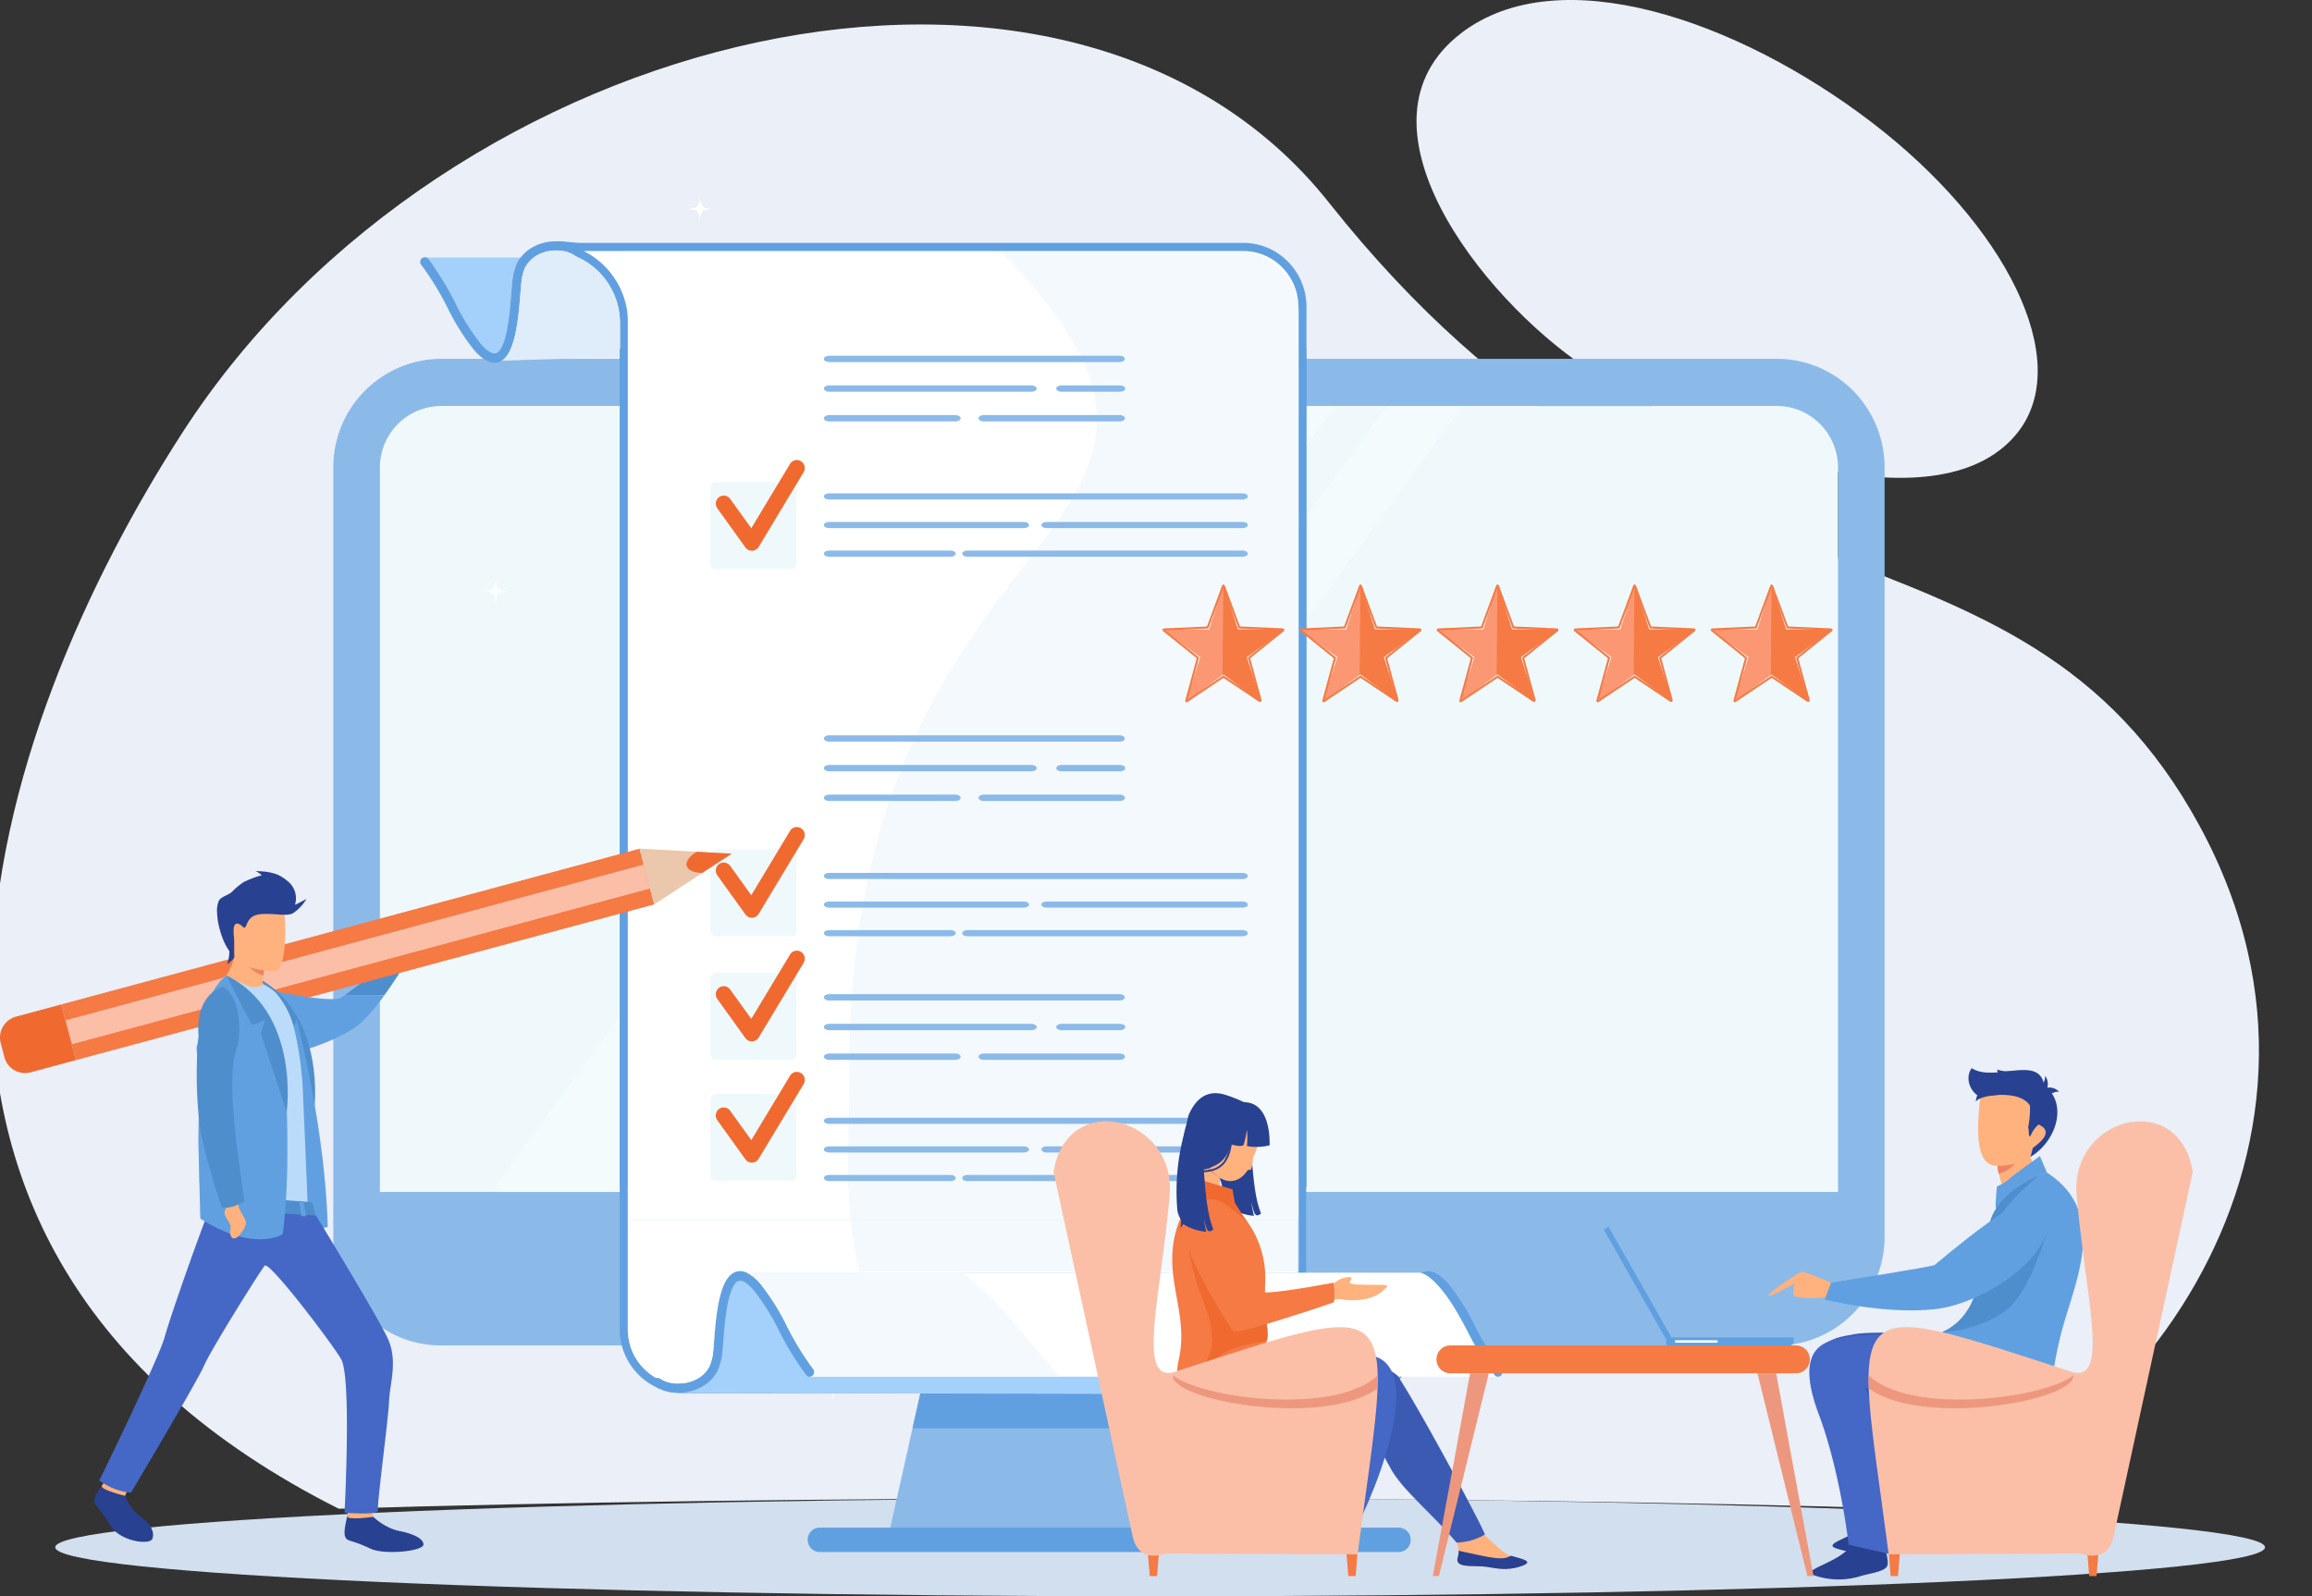 <svg xmlns="http://www.w3.org/2000/svg" xmlns:xlink="http://www.w3.org/1999/xlink" width="350.453" height="241.998" viewBox="0 0 350.453 241.998">
  <rect x="0" y="0" width="350.453" height="241.998" fill="#333333" stroke="none"/>
  <defs>
    <clipPath id="clip-path">
      <rect id="사각형_3313" data-name="사각형 3313" width="350.453" height="241.998" transform="translate(-27)" fill="none"/>
    </clipPath>
    <clipPath id="clip-path-2">
      <rect id="사각형_3312" data-name="사각형 3312" width="343.331" height="241.998" fill="none"/>
    </clipPath>
    <clipPath id="clip-path-3">
      <rect id="사각형_3305" data-name="사각형 3305" width="109.428" height="119.159" fill="none"/>
    </clipPath>
    <clipPath id="clip-path-4">
      <rect id="사각형_3306" data-name="사각형 3306" width="98.635" height="119.159" fill="none"/>
    </clipPath>
    <clipPath id="clip-path-6">
      <rect id="사각형_3308" data-name="사각형 3308" width="68.398" height="154.659" fill="none"/>
    </clipPath>
  </defs>
  <g id="그룹_9267" data-name="그룹 9267" transform="translate(32.264 1.948)">
    <g id="그룹_9266" data-name="그룹 9266" transform="translate(-5.264 -1.948)" clip-path="url(#clip-path)">
      <g id="그룹_9265" data-name="그룹 9265" transform="translate(-27)">
        <g id="그룹_9264" data-name="그룹 9264" clip-path="url(#clip-path-2)">
          <path id="패스_11223" data-name="패스 11223" d="M240.894,227.143c44.809,0,86.045.591,118.767,1.579,30.172-3.93,72.17-52.688,44.516-103.55S325.309,97.68,272.22,30.71C233.106-18.629,138.544,3.6,98.527,65.436c-28.753,44.432-56.485,122.987,23.6,163.286,32.726-.988,73.96-1.579,118.769-1.579M292.225,5.059C307.032-6.36,334.2,3.027,354.481,18.534s30.652,35.988,22.242,46.9c-11.259,14.6-45.163,3.96-65.66-9.776-15.785-10.577-36.412-37.045-18.838-50.6" transform="translate(-70.781 0)" fill="#eaeff8" fill-rule="evenodd"/>
          <path id="패스_11224" data-name="패스 11224" d="M189.815,598.386c92.5,0,167.479,3.326,167.479,7.428s-74.982,7.428-167.479,7.428-167.48-3.326-167.48-7.428,74.984-7.428,167.48-7.428" transform="translate(-13.963 -371.244)" fill="#d2dfee" fill-rule="evenodd"/>
          <path id="패스_11228" data-name="패스 11228" d="M420.583,109.72c-.6,8.331-1.813,9.48-9.656,10.121,7.843.642,9.057,1.791,9.656,10.121.6-8.331,1.813-9.48,9.657-10.121-7.844-.641-9.058-1.791-9.657-10.121m31.884,21.972c-.32,4.447-.967,5.061-5.155,5.4,4.189.342,4.835.956,5.155,5.4.32-4.448.968-5.062,5.156-5.4-4.189-.342-4.837-.956-5.156-5.4M438.5,97.459c-.323,4.505-.98,5.127-5.221,5.473,4.241.347,4.9.969,5.221,5.473.323-4.5.98-5.126,5.222-5.473-4.242-.347-4.9-.968-5.222-5.473" transform="translate(-256.891 -60.464)" fill="#fff" fill-rule="evenodd"/>
          <path id="패스_11229" data-name="패스 11229" d="M355.8,473.356c.485,6.75,1.469,7.68,7.823,8.2-6.355.52-7.339,1.451-7.823,8.2-.486-6.749-1.468-7.68-7.823-8.2,6.355-.52,7.337-1.45,7.823-8.2m-25.83,17.8c.259,3.6.784,4.1,4.177,4.379-3.393.276-3.917.773-4.177,4.377-.26-3.6-.785-4.1-4.177-4.377,3.392-.278,3.917-.775,4.177-4.379m11.312-27.733c.262,3.648.794,4.153,4.229,4.434-3.435.281-3.967.784-4.229,4.434-.262-3.65-.794-4.153-4.231-4.434,3.437-.281,3.969-.786,4.231-4.434" transform="translate(-203.668 -287.512)" fill="#fff" fill-rule="evenodd"/>
          <path id="패스_11230" data-name="패스 11230" d="M666.665,433.331c-.372,5.167-1.124,5.881-5.989,6.278,4.865.4,5.617,1.112,5.989,6.279.372-5.167,1.124-5.881,5.989-6.279-4.865-.4-5.617-1.11-5.989-6.278m19.776,13.63c-.2,2.758-.6,3.139-3.2,3.351,2.6.213,3,.592,3.2,3.354.2-2.761.6-3.141,3.2-3.354-2.6-.212-3-.593-3.2-3.351m-8.66-21.234c-.2,2.793-.608,3.179-3.24,3.4,2.632.215,3.039.6,3.24,3.393.2-2.793.607-3.179,3.238-3.393-2.631-.216-3.039-.6-3.238-3.4" transform="translate(-413.022 -264.125)" fill="#fff" fill-rule="evenodd"/>
          <path id="패스_11231" data-name="패스 11231" d="M374.647,171.517V288.035a9.331,9.331,0,0,1-9.264,9.377H162.865a9.325,9.325,0,0,1-9.249-9.377V171.517a9.322,9.322,0,0,1,9.249-9.372h202.52a9.213,9.213,0,0,1,5.966,2.2,9.429,9.429,0,0,1,3.3,7.172" transform="translate(-96.033 -100.596)" fill="#eff9fc" fill-rule="evenodd"/>
          <path id="패스_11232" data-name="패스 11232" d="M426.248,537.5H359.77l3.461-15.456,5.932-26.5.695-3.1h46.3l.692,3.1,5.934,26.5Z" transform="translate(-224.91 -305.517)" fill="#8bbae9" fill-rule="evenodd"/>
          <path id="패스_11233" data-name="패스 11233" d="M428.557,549.891H369l2.811-12.565h53.933Z" transform="translate(-230.683 -333.362)" fill="#61a0e0" fill-rule="evenodd"/>
          <path id="패스_11234" data-name="패스 11234" d="M141.843,159.827a9.326,9.326,0,0,1,9.249-9.377H353.607a9.2,9.2,0,0,1,5.968,2.2,9.41,9.41,0,0,1,3.295,7.172l0,116.518a9.41,9.41,0,0,1-4.126,7.8,9.1,9.1,0,0,1-5.138,1.578H151.091a8.952,8.952,0,0,1-1.278-.091,9.355,9.355,0,0,1-7.97-9.286Zm222.282-12.64a16.269,16.269,0,0,0-8.215-3.718,15.514,15.514,0,0,0-2.3-.167H151.091a16.436,16.436,0,0,0-16.308,16.524l0,116.518a16.575,16.575,0,0,0,5.243,12.128,16.07,16.07,0,0,0,11.063,4.4H353.607c.172,0,.343,0,.51-.006.5-.015,1-.057,1.485-.114a16.9,16.9,0,0,0,2.4-.483c.471-.134.93-.289,1.38-.462a15.259,15.259,0,0,0,1.747-.794q.46-.241.9-.508v0a15.778,15.778,0,0,0,2.475-1.859,16.546,16.546,0,0,0,4.65-7.269,15.565,15.565,0,0,0,.442-1.7,14.154,14.154,0,0,0,.226-1.453,16.518,16.518,0,0,0,.108-1.878V159.827a16.593,16.593,0,0,0-5.8-12.64" transform="translate(-84.26 -88.906)" fill="#8bbae9" fill-rule="evenodd"/>
          <path id="패스_11235" data-name="패스 11235" d="M372.29,476.057v6.732A12.876,12.876,0,0,1,359.5,495.741H156.985A12.869,12.869,0,0,1,144.2,482.789v-6.732Z" transform="translate(-90.149 -295.35)" fill="#8bbae9" fill-rule="evenodd"/>
          <path id="패스_11236" data-name="패스 11236" d="M416.074,613.787H328.263a1.852,1.852,0,0,1,0-3.7h87.811a1.838,1.838,0,0,1,1.828,1.851,1.844,1.844,0,0,1-1.828,1.853" transform="translate(-204.07 -378.501)" fill="#61a0e0" fill-rule="evenodd"/>
          <g id="그룹_9254" data-name="그룹 9254" transform="translate(75.148 61.549)" opacity="0.25">
            <g id="그룹_9253" data-name="그룹 9253">
              <g id="그룹_9252" data-name="그룹 9252" clip-path="url(#clip-path-3)">
                <path id="패스_11237" data-name="패스 11237" d="M200.476,281.3v-.912l86.506-118.247H309.9L222.732,281.3Z" transform="translate(-200.476 -162.144)" fill="#fff" fill-rule="evenodd"/>
              </g>
            </g>
          </g>
          <g id="그룹_9257" data-name="그룹 9257" transform="translate(103.773 61.549)" opacity="0.25">
            <g id="그룹_9256" data-name="그룹 9256">
              <g id="그룹_9255" data-name="그룹 9255" clip-path="url(#clip-path-4)">
                <path id="패스_11238" data-name="패스 11238" d="M276.839,281.3l87.172-119.159h11.462L288.3,281.3Z" transform="translate(-276.839 -162.144)" fill="#fff" fill-rule="evenodd"/>
              </g>
            </g>
          </g>
          <g id="그룹_9260" data-name="그룹 9260" transform="translate(123.088 61.549)" opacity="0.25">
            <g id="그룹_9259" data-name="그룹 9259">
              <g id="그룹_9258" data-name="그룹 9258" clip-path="url(#clip-path-4)">
                <path id="패스_11239" data-name="패스 11239" d="M328.366,281.3,415.54,162.143H427L339.827,281.3Z" transform="translate(-328.366 -162.144)" fill="#fff" fill-rule="evenodd"/>
              </g>
            </g>
          </g>
          <path id="패스_11240" data-name="패스 11240" d="M542.614,524.91a.672.672,0,0,0,.18.19,6.145,6.145,0,0,0,3.578.976,7.123,7.123,0,0,0,3.74-1.013,5.91,5.91,0,0,0,2.133-2.24A8.231,8.231,0,0,0,553,519.96c.052-.426.1-1.019.152-1.717.229-2.893.6-7.676,2-8.935.511-.461,1.322-.236,2.592,1.209a33.785,33.785,0,0,1,3.853,6.162,44.831,44.831,0,0,0,4.12,6.714.691.691,0,0,0,.978.106.71.71,0,0,0,.105-.988,43.868,43.868,0,0,1-3.984-6.5,34.788,34.788,0,0,0-4.034-6.426c-1.942-2.214-3.42-2.346-4.554-1.324-1.817,1.635-2.221,6.768-2.465,9.877-.052.673-.1,1.248-.148,1.655a6.967,6.967,0,0,1-.6,2.385,4.621,4.621,0,0,1-1.665,1.711,12.047,12.047,0,0,1-3.495.948Z" transform="translate(-339.215 -314.946)" fill="#61a0e0" fill-rule="evenodd"/>
          <path id="패스_11241" data-name="패스 11241" d="M185.549,104.262a9.818,9.818,0,0,0-.485,2.248c-.052.425-.1,1.02-.152,1.716-.228,2.9-.6,7.676-2,8.936-.512.461-1.325.237-2.594-1.209a33.841,33.841,0,0,1-3.853-6.162,56.419,56.419,0,0,0-3.242-5.529h-1.4v-1.4h15.988v1.4Z" transform="translate(-107.414 -63.817)" fill="#a4d0fc" fill-rule="evenodd"/>
          <path id="패스_11242" data-name="패스 11242" d="M240.956,240.569H343.79V107.7a9.041,9.041,0,0,0-8.958-9.071H234.13V99.6a11.559,11.559,0,0,1,6.826,10.55Z" transform="translate(-146.366 -61.191)" fill="#fff" fill-rule="evenodd"/>
          <path id="패스_11243" data-name="패스 11243" d="M236.046,239.8H339.493V106.314a9.73,9.73,0,0,0-2.811-6.844,9.492,9.492,0,0,0-6.759-2.846H229.22l-2.944-.23,2.333.849v1.369a10.957,10.957,0,0,1,6.826,10.148V239.8Zm102.222-1.24H236.659V108.76a12.19,12.19,0,0,0-6.727-10.9h99.99a8.271,8.271,0,0,1,5.895,2.482,8.48,8.48,0,0,1,2.451,5.968Z" transform="translate(-141.457 -59.804)" fill="#61a0e0" fill-rule="evenodd"/>
          <path id="패스_11244" data-name="패스 11244" d="M193.276,98.48a.69.69,0,0,0,.968-.165.708.708,0,0,0-.163-.98,6.15,6.15,0,0,0-3.578-.974,7.125,7.125,0,0,0-3.74,1.012,5.931,5.931,0,0,0-2.133,2.24,8.232,8.232,0,0,0-.755,2.863c-.052.426-.1,1.02-.152,1.716-.228,2.9-.6,7.676-2,8.936-.512.461-1.325.237-2.594-1.209a33.853,33.853,0,0,1-3.853-6.162,44.947,44.947,0,0,0-4.12-6.714.689.689,0,0,0-.976-.107.71.71,0,0,0-.106.989,43.736,43.736,0,0,1,3.984,6.5,34.889,34.889,0,0,0,4.033,6.427c1.944,2.214,3.421,2.346,4.556,1.324,1.817-1.636,2.221-6.769,2.465-9.878.052-.672.1-1.247.148-1.654a7.03,7.03,0,0,1,.6-2.386,4.634,4.634,0,0,1,1.665-1.71,5.717,5.717,0,0,1,2.99-.787,4.779,4.779,0,0,1,2.763.716" transform="translate(-106.224 -59.782)" fill="#61a0e0" fill-rule="evenodd"/>
          <path id="패스_11245" data-name="패스 11245" d="M205.682,106.595c.052-.672.1-1.247.148-1.654a7.023,7.023,0,0,1,.6-2.386,3.63,3.63,0,0,1,.378-.583,5.465,5.465,0,0,1,1.286-1.127,5.722,5.722,0,0,1,2.99-.787,4.782,4.782,0,0,1,2.763.717.883.883,0,0,0,.1.06l.073.041.294.174a10.937,10.937,0,0,1,6.459,9.983v5.237q-7.8.126-17.949.5a2.855,2.855,0,0,0,.389-.3c1.817-1.636,2.221-6.769,2.465-9.877" transform="translate(-126.798 -62.076)" fill="#dfedfa" fill-rule="evenodd"/>
          <path id="패스_11246" data-name="패스 11246" d="M354.046,139.331H250.6V287.954a9.722,9.722,0,0,0,2.811,6.843,9.482,9.482,0,0,0,6.759,2.847h100.7l3.825-.127-3.214-.493v-1.368a10.95,10.95,0,0,1-6.824-10.149V139.331ZM251.824,140.57H353.434V285.509a12.189,12.189,0,0,0,6.727,10.9h-99.99a8.275,8.275,0,0,1-5.895-2.482,8.481,8.481,0,0,1-2.452-5.969Z" transform="translate(-156.663 -86.442)" fill="#61a0e0" fill-rule="evenodd"/>
          <path id="패스_11247" data-name="패스 11247" d="M278.232,525.428c.261-.722.935-1.326,1.043-2.26.057-.463.105-1.111.163-1.87.239-3.156.637-8.367,2.119-9.738.543-.5,2.058-.574,3.4,1,2.2,1.284,156.644,2.665,89.322,7.031,1.037,1.989,5.849,1.635,7.091,3.5.028.041,1.462.621,1.49.664-2.61,3.046-2.555,3.2-6.957,4.821l-102.395-.226-1.418-.082,4.839-2.4Z" transform="translate(-170.098 -317.178)" fill="#a4d0fc" fill-rule="evenodd"/>
          <path id="패스_11248" data-name="패스 11248" d="M265.168,523.956a.689.689,0,0,0-.968.164.712.712,0,0,0,.163.982,6.171,6.171,0,0,0,3.578.974,7.12,7.12,0,0,0,3.74-1.013,5.923,5.923,0,0,0,2.133-2.24,8.189,8.189,0,0,0,.755-2.862c.052-.426.1-1.019.154-1.717.227-2.893.6-7.675,2-8.935.511-.462,1.324-.236,2.592,1.209a33.912,33.912,0,0,1,3.854,6.162,44.993,44.993,0,0,0,4.118,6.715.69.69,0,0,0,.977.1.71.71,0,0,0,.105-.988,43.753,43.753,0,0,1-3.982-6.5,34.857,34.857,0,0,0-4.034-6.426c-1.944-2.214-3.42-2.347-4.556-1.324-1.817,1.635-2.221,6.768-2.464,9.877-.053.673-.1,1.247-.148,1.655a7.011,7.011,0,0,1-.6,2.385,4.606,4.606,0,0,1-1.665,1.711,5.718,5.718,0,0,1-2.99.787,4.793,4.793,0,0,1-2.763-.717" transform="translate(-165.085 -314.946)" fill="#61a0e0" fill-rule="evenodd"/>
          <path id="패스_11249" data-name="패스 11249" d="M385.564,508.28H302a6.541,6.541,0,0,1,2.069,1.7A34.894,34.894,0,0,1,308.1,516.4a43.759,43.759,0,0,0,3.982,6.5.711.711,0,0,1-.1.988.671.671,0,0,1-.361.151H415.766a.69.69,0,0,1-.467-.257,44.853,44.853,0,0,1-4.12-6.714c-.677-1.264-1.342-2.5-2.034-3.63-1-1.621-3.273-4.851-5.143-5.164H385.564Z" transform="translate(-188.793 -315.341)" fill="#fff" fill-rule="evenodd"/>
          <path id="패스_11250" data-name="패스 11250" d="M334.56,508.28H302a6.541,6.541,0,0,1,2.069,1.7A34.869,34.869,0,0,1,308.1,516.4a43.759,43.759,0,0,0,3.982,6.5.709.709,0,0,1-.1.988.669.669,0,0,1-.361.151h37.867c-3.462-3.7-6.519-7.917-10.455-11.9a36.052,36.052,0,0,0-4.467-3.863" transform="translate(-188.793 -315.341)" fill="#f4f9fe" fill-rule="evenodd"/>
          <path id="패스_11251" data-name="패스 11251" d="M253.866,256.567H355.516v-137.6l-.724-3.476H253.866Z" transform="translate(-158.704 -71.651)" fill="#fff" fill-rule="evenodd"/>
          <path id="패스_11252" data-name="패스 11252" d="M355.475,487.145H253.866v16.6a8.48,8.48,0,0,0,2.452,5.967,8.381,8.381,0,0,0,1.868,1.427.69.69,0,0,1,.6.1,4.794,4.794,0,0,0,2.764.716,5.708,5.708,0,0,0,2.989-.787,4.619,4.619,0,0,0,1.665-1.711,7.011,7.011,0,0,0,.6-2.385l.148-1.655c.243-3.108.648-8.242,2.464-9.877a2.12,2.12,0,0,1,2.487-.372h83.568Z" transform="translate(-158.704 -302.229)" fill="#fff" fill-rule="evenodd"/>
          <g id="그룹_9263" data-name="그룹 9263" transform="translate(128.536 38.059)" opacity="0.35">
            <g id="그룹_9262" data-name="그룹 9262">
              <g id="그룹_9261" data-name="그룹 9261" clip-path="url(#clip-path-6)">
                <path id="패스_11253" data-name="패스 11253" d="M411.3,254.923V110.007a9.713,9.713,0,0,0-9.62-9.743H366.033c43.106,44.219-22.924,37.814-22.924,123.64,0,13.788-1.049,19.644,1.543,31.018Z" transform="translate(-342.9 -100.264)" fill="#dfedfa" fill-rule="evenodd"/>
              </g>
            </g>
          </g>
          <path id="패스_11254" data-name="패스 11254" d="M333.943,397.039h44.045c.43,0,.782.218.782.482s-.352.483-.782.483H333.943c-.428,0-.782-.218-.782-.483s.352-.482.782-.482" transform="translate(-208.276 -246.326)" fill="#8bbae9" fill-rule="evenodd"/>
          <path id="패스_11255" data-name="패스 11255" d="M333.942,408.891h30.693c.43,0,.782.219.782.482s-.353.483-.782.483H333.942c-.427,0-.781-.218-.781-.483s.351-.482.781-.482" transform="translate(-208.276 -253.68)" fill="#8bbae9" fill-rule="evenodd"/>
          <path id="패스_11256" data-name="패스 11256" d="M333.943,420.744h19.162c.43,0,.782.218.782.482h0c0,.264-.352.482-.782.482H333.943c-.43,0-.782-.218-.782-.482h0c0-.266.351-.482.782-.482" transform="translate(-208.276 -261.033)" fill="#8bbae9" fill-rule="evenodd"/>
          <path id="패스_11257" data-name="패스 11257" d="M396.476,420.744h20.629c.43,0,.782.219.782.482h0c0,.263-.354.482-.782.482H396.476c-.428,0-.782-.218-.782-.482h0c0-.266.352-.482.782-.482" transform="translate(-247.368 -261.033)" fill="#8bbae9" fill-rule="evenodd"/>
          <path id="패스_11258" data-name="패스 11258" d="M427.9,408.891h8.9c.43,0,.782.219.782.482s-.355.483-.782.483h-8.9c-.427,0-.782-.218-.782-.483s.353-.482.782-.482" transform="translate(-267.014 -253.68)" fill="#8bbae9" fill-rule="evenodd"/>
          <path id="패스_11259" data-name="패스 11259" d="M333.914,446.41h62.754c.413,0,.752.212.752.463v0c0,.253-.34.464-.752.464H333.914c-.412,0-.753-.21-.753-.464v0c0-.253.339-.463.753-.463" transform="translate(-208.276 -276.957)" fill="#8bbae9" fill-rule="evenodd"/>
          <path id="패스_11260" data-name="패스 11260" d="M333.915,457.832h29.579c.415,0,.755.211.755.465s-.341.465-.755.465H333.915c-.413,0-.755-.208-.755-.465s.34-.465.755-.465" transform="translate(-208.275 -284.043)" fill="#8bbae9" fill-rule="evenodd"/>
          <path id="패스_11261" data-name="패스 11261" d="M333.918,469.253h18.468c.415,0,.753.21.753.466s-.34.463-.753.463H333.918c-.415,0-.754-.207-.754-.463s.339-.466.754-.466" transform="translate(-208.278 -291.129)" fill="#8bbae9" fill-rule="evenodd"/>
          <path id="패스_11262" data-name="패스 11262" d="M389.877,469.253h41.776c.413,0,.753.212.753.466s-.343.463-.753.463H389.877c-.41,0-.753-.207-.753-.463s.338-.466.753-.466" transform="translate(-243.261 -291.129)" fill="#8bbae9" fill-rule="evenodd"/>
          <path id="패스_11263" data-name="패스 11263" d="M421.877,457.832h29.781c.415,0,.753.214.753.465s-.343.465-.753.465H421.877c-.412,0-.753-.208-.753-.465s.338-.465.753-.465" transform="translate(-263.266 -284.043)" fill="#8bbae9" fill-rule="evenodd"/>
          <path id="패스_11264" data-name="패스 11264" d="M333.943,293.653h44.045c.43,0,.782.217.782.482s-.352.482-.782.482H333.943c-.428,0-.782-.216-.782-.482s.352-.482.782-.482" transform="translate(-208.276 -182.185)" fill="#8bbae9" fill-rule="evenodd"/>
          <path id="패스_11265" data-name="패스 11265" d="M333.942,305.505h30.693c.43,0,.782.217.782.482s-.353.482-.782.482H333.942c-.427,0-.781-.216-.781-.482s.351-.482.781-.482" transform="translate(-208.276 -189.538)" fill="#8bbae9" fill-rule="evenodd"/>
          <path id="패스_11266" data-name="패스 11266" d="M333.943,317.358h19.162c.43,0,.782.218.782.481s-.352.482-.782.482H333.943c-.43,0-.782-.216-.782-.482s.351-.481.782-.481" transform="translate(-208.276 -196.892)" fill="#8bbae9" fill-rule="evenodd"/>
          <path id="패스_11267" data-name="패스 11267" d="M396.476,317.358h20.629c.43,0,.782.218.782.481s-.354.482-.782.482H396.476c-.428,0-.782-.216-.782-.482s.352-.481.782-.481" transform="translate(-247.368 -196.892)" fill="#8bbae9" fill-rule="evenodd"/>
          <path id="패스_11268" data-name="패스 11268" d="M427.9,305.505h8.9c.43,0,.782.219.782.482s-.355.482-.782.482h-8.9c-.427,0-.782-.216-.782-.482s.353-.482.782-.482" transform="translate(-267.014 -189.538)" fill="#8bbae9" fill-rule="evenodd"/>
          <path id="패스_11269" data-name="패스 11269" d="M333.914,348.62h62.754c.413,0,.752.213.752.465h0c0,.253-.34.463-.752.463H333.914c-.412,0-.753-.208-.753-.463h0c0-.255.339-.465.753-.465" transform="translate(-208.276 -216.287)" fill="#8bbae9" fill-rule="evenodd"/>
          <path id="패스_11270" data-name="패스 11270" d="M333.915,360.046h29.579c.415,0,.755.212.755.465s-.341.464-.755.464H333.915c-.413,0-.755-.208-.755-.464s.34-.465.755-.465" transform="translate(-208.275 -223.376)" fill="#8bbae9" fill-rule="evenodd"/>
          <path id="패스_11271" data-name="패스 11271" d="M333.918,371.467h18.468c.415,0,.753.21.753.465s-.34.465-.753.465H333.918c-.415,0-.754-.208-.754-.465s.339-.465.754-.465" transform="translate(-208.278 -230.461)" fill="#8bbae9" fill-rule="evenodd"/>
          <path id="패스_11272" data-name="패스 11272" d="M389.877,371.467h41.776c.413,0,.753.211.753.465s-.343.465-.753.465H389.877c-.41,0-.753-.208-.753-.465s.338-.465.753-.465" transform="translate(-243.261 -230.461)" fill="#8bbae9" fill-rule="evenodd"/>
          <path id="패스_11273" data-name="패스 11273" d="M421.877,360.046h29.781c.415,0,.753.213.753.463v0c0,.25-.343.464-.753.464H421.877c-.412,0-.753-.208-.753-.464v0c0-.255.338-.463.753-.463" transform="translate(-263.266 -223.376)" fill="#8bbae9" fill-rule="evenodd"/>
          <path id="패스_11274" data-name="패스 11274" d="M333.943,142.067h44.045c.43,0,.782.218.782.482h0c0,.265-.352.482-.782.482H333.943c-.428,0-.782-.217-.782-.482h0c0-.265.352-.482.782-.482" transform="translate(-208.276 -88.14)" fill="#8bbae9" fill-rule="evenodd"/>
          <path id="패스_11275" data-name="패스 11275" d="M333.942,153.92h30.693c.43,0,.782.218.782.482h0c0,.263-.353.482-.782.482H333.942c-.427,0-.781-.217-.781-.482h0c0-.265.351-.482.781-.482" transform="translate(-208.276 -95.493)" fill="#8bbae9" fill-rule="evenodd"/>
          <path id="패스_11276" data-name="패스 11276" d="M333.943,165.772h19.162c.43,0,.782.217.782.482h0c0,.265-.352.482-.782.482H333.943c-.43,0-.782-.217-.782-.482h0c0-.265.351-.482.782-.482" transform="translate(-208.276 -102.846)" fill="#8bbae9" fill-rule="evenodd"/>
          <path id="패스_11277" data-name="패스 11277" d="M396.476,165.772h20.629c.43,0,.782.218.782.482h0c0,.263-.354.482-.782.482H396.476c-.428,0-.782-.217-.782-.482h0c0-.265.352-.482.782-.482" transform="translate(-247.368 -102.846)" fill="#8bbae9" fill-rule="evenodd"/>
          <path id="패스_11278" data-name="패스 11278" d="M427.9,153.92h8.9c.43,0,.782.219.782.482h0c0,.262-.355.482-.782.482h-8.9c-.427,0-.782-.217-.782-.482h0c0-.265.353-.482.782-.482" transform="translate(-267.014 -95.493)" fill="#8bbae9" fill-rule="evenodd"/>
          <path id="패스_11279" data-name="패스 11279" d="M333.914,197.036h62.754c.413,0,.752.213.752.466h0c0,.253-.34.464-.752.464H333.914c-.412,0-.753-.208-.753-.464h0c0-.256.339-.466.753-.466" transform="translate(-208.276 -122.243)" fill="#8bbae9" fill-rule="evenodd"/>
          <path id="패스_11280" data-name="패스 11280" d="M333.915,208.46h29.579c.415,0,.755.211.755.465h0c0,.254-.341.465-.755.465H333.915c-.413,0-.755-.209-.755-.465h0c0-.256.34-.465.755-.465" transform="translate(-208.275 -129.33)" fill="#8bbae9" fill-rule="evenodd"/>
          <path id="패스_11281" data-name="패스 11281" d="M333.918,219.883h18.468c.415,0,.753.21.753.465h0c0,.254-.34.465-.753.465H333.918c-.415,0-.754-.21-.754-.465h0c0-.255.339-.465.754-.465" transform="translate(-208.278 -136.417)" fill="#8bbae9" fill-rule="evenodd"/>
          <path id="패스_11282" data-name="패스 11282" d="M389.877,219.883h41.776c.413,0,.753.211.753.465s-.343.465-.753.465H389.877c-.41,0-.753-.21-.753-.465s.338-.465.753-.465" transform="translate(-243.261 -136.417)" fill="#8bbae9" fill-rule="evenodd"/>
          <path id="패스_11283" data-name="패스 11283" d="M421.877,208.462h29.781c.415,0,.753.213.753.464h0c0,.25-.343.465-.753.465H421.877c-.412,0-.753-.21-.753-.465h0c0-.255.338-.464.753-.464" transform="translate(-263.266 -129.332)" fill="#8bbae9" fill-rule="evenodd"/>
          <path id="패스_11284" data-name="패스 11284" d="M808.654,447.917a5.167,5.167,0,0,1-.813-1.618q.174-.539.36-1.365,3.406-2.452.871-3.536a4.513,4.513,0,0,0-1.218,1.8c-.4-.009-.025-1.063-.239-1.457.44-1.677.037-2.183.159-3.227-1.173-1.685-4.011-2.134-7.516-1.6-.3,3.272-1.294,10.988,2.611,10.738l.029.431a31.611,31.611,0,0,0,1.028,3.833l.071.164a23.323,23.323,0,0,0,4.658-4.163" transform="translate(-500.072 -270.932)" fill="#ffb27d" fill-rule="evenodd"/>
          <path id="패스_11285" data-name="패스 11285" d="M797.972,430.919c3.511-.537,6.175-.352,7.349,1.336a14.017,14.017,0,0,1-.276,3.364c.215.4-.046,1.321.355,1.327a4.6,4.6,0,0,1,1.22-1.8q2.542,1.089-.87,3.543-.185.827-.361,1.366c3.995-2.376,5.743-8.133,2.1-10.834-.738-4.773-7.512-.392-11-2.625-1.327,1.941.415,4.3,1.48,4.322" transform="translate(-497.628 -264.664)" fill="#284191" fill-rule="evenodd"/>
          <path id="패스_11286" data-name="패스 11286" d="M810.389,464.746a11.018,11.018,0,0,1-2.654.334l.027.432q.062.389.151.778l.023-.008a5.289,5.289,0,0,0,2.453-1.536" transform="translate(-504.956 -288.332)" fill="#f08261" fill-rule="evenodd"/>
          <path id="패스_11287" data-name="패스 11287" d="M827.194,435.684a.983.983,0,0,1-.076-1.259,1.9,1.9,0,0,1,1.936.575q-.565-.144-1.86.684" transform="translate(-516.952 -269.484)" fill="#284191" fill-rule="evenodd"/>
          <path id="패스_11288" data-name="패스 11288" d="M825.453,431.293q.492.556.9.245a2.193,2.193,0,0,0-.3-1.845,2.8,2.8,0,0,1-.6,1.6" transform="translate(-516.032 -266.585)" fill="#284191" fill-rule="evenodd"/>
          <path id="패스_11289" data-name="패스 11289" d="M802.285,434.279q-.041-1.549-1.191-1.858a3.394,3.394,0,0,0-2.136,2.858q.647-.8,3.327-1" transform="translate(-499.469 -268.278)" fill="#284191" fill-rule="evenodd"/>
          <path id="패스_11290" data-name="패스 11290" d="M810.062,427.374c-.156.438.047,1.014-.567,1.149-.406,1.893-1.881-.661-1.851-1.368a5.125,5.125,0,0,0,2.418.219" transform="translate(-504.899 -265.011)" fill="#284191" fill-rule="evenodd"/>
          <path id="패스_11291" data-name="패스 11291" d="M748.606,598.743a12.413,12.413,0,0,1-3.618,3.275c-2.389,1.406-5.167,2.123-3.423,2.694a11.239,11.239,0,0,0,6.74.2c1.722-.549,3.749-.7,4.268-1.546s-1.348-3.075-.933-6.2c.333-2.5-3.034,1.572-3.034,1.572" transform="translate(-463.248 -369.986)" fill="#284191" fill-rule="evenodd"/>
          <path id="패스_11292" data-name="패스 11292" d="M752.368,532.466s-9.782-.55-12.5,0-8.7.678-4.533,11.771c3.266,8.694,7.245,16.923,7.245,16.923,2.043.457,3.543,1.845,6.132,1.374,0,0-3.723-19.584-6.439-22.35a96.642,96.642,0,0,1,11.46,2.339c10.067,2.663,14.053,1.119,14.053,1.119l1.369-5.319Z" transform="translate(-458.801 -330.194)" fill="#3b5bb3" fill-rule="evenodd"/>
          <path id="패스_11293" data-name="패스 11293" d="M739.781,609.786a12.409,12.409,0,0,1-3.618,3.275c-2.389,1.407-5.167,2.123-3.421,2.693a11.213,11.213,0,0,0,6.74.2c1.72-.55,3.748-.7,4.266-1.544s-.7-2.9-.284-6.015c.332-2.5-3.683,1.389-3.683,1.389" transform="translate(-457.731 -376.934)" fill="#284191" fill-rule="evenodd"/>
          <path id="패스_11294" data-name="패스 11294" d="M753.043,532.872s-12.7-.184-15.418.36-8.7.677-4.533,11.771c3.268,8.694,4.531,19.769,4.531,19.769l6.134,1.376s-.7-19.953-3.726-25.2a96.612,96.612,0,0,1,11.459,2.339c10.068,2.665,15.518,1.086,15.518,1.086l1.369-5.319Z" transform="translate(-457.397 -330.58)" fill="#4567c6" fill-rule="evenodd"/>
          <path id="패스_11295" data-name="패스 11295" d="M799.829,468.313c9.665,6.287,3.986,16.942,2.069,24.677-1.631,6.59-1.484,10.544-1.75,10.55s-6.834-.832-10.647-4.167a57.46,57.46,0,0,1-6.414-6.593s4.766-.974,6.187-7.28c.723-3.2.321-4.921,2.017-10.006s8.538-7.181,8.538-7.181" transform="translate(-489.547 -290.545)" fill="#61a0e0" fill-rule="evenodd"/>
          <path id="패스_11296" data-name="패스 11296" d="M814.772,464.225l-1.076-2.5s-3.182,2.237-4.449,3.287a7.24,7.24,0,0,1-2.057,1.31s-.384,3.631-.088,3.3a18.3,18.3,0,0,1,7.671-5.391" transform="translate(-504.49 -286.457)" fill="#61a0e0" fill-rule="evenodd"/>
          <path id="패스_11297" data-name="패스 11297" d="M801.245,478.506s-2.2,7.382-5.071,10.482-8.75,4.258-10.6,4.181c1.461-.635,4.23-2.407,5.256-6.961.723-3.2.322-4.921,2.017-10.006,1.259-3.777,5.353-5.9,7.38-6.748-2.51,1.915-5.631,5.046-6.559,7.4-1.029,2.608,7.581,1.655,7.581,1.655" transform="translate(-491.1 -291.254)" fill="#4f8ecc" fill-rule="evenodd"/>
          <path id="패스_11298" data-name="패스 11298" d="M724.633,509.6s-4.134-1.8-4.574-1.606-4.914,3.071-4.9,3.529,3.962-1.805,3.962-1.805a3.179,3.179,0,0,0-.137,1.78c.281.57,3.357.5,6.129.253s-.477-2.152-.477-2.152" transform="translate(-447.08 -315.154)" fill="#ffb27d" fill-rule="evenodd"/>
          <path id="패스_11299" data-name="패스 11299" d="M771.154,477.722c3.949,7.742-8.808,15.977-16.467,16.86s-16.835-1.445-16.835-1.445l.97-2.566s15.331-2.39,15.713-2.684,15.172-13,16.619-10.165" transform="translate(-461.269 -296.127)" fill="#61a0e0" fill-rule="evenodd"/>
          <path id="패스_11300" data-name="패스 11300" d="M533.256,512.122c.175,1.232.263,1.846.263,1.846q2.685-.861,3.633-.488,3.991.341,5.888-1.437c.7-.662.907-.787-.029-.823-1.784-.065-5.536.13-5.012-.542.593-.758-.18-.647-.18-.647a3.646,3.646,0,0,0-2.726,1.466l-1.839.625" transform="translate(-333.365 -316.424)" fill="#ffb27d" fill-rule="evenodd"/>
          <path id="패스_11301" data-name="패스 11301" d="M582.4,599.049s7.607,7.663,8.807,8.223,4.8.948,2.145,1.827-4.225.093-6.05.012-4,.142-3.522-1.376-.557-4.309-2.728-5.7,1.348-2.984,1.348-2.984" transform="translate(-362.8 -371.655)" fill="#ffb27d" fill-rule="evenodd"/>
          <path id="패스_11302" data-name="패스 11302" d="M504.522,536.857s15.8-.417,22.062,4.788c3.664,5.625,12.527,22.222,13.216,24.051a8.777,8.777,0,0,1-4.314,1.223c-3.486-4.21-8.093-7.849-9.927-11.15-2.258-4.07-2.953-6.105-6.617-6.463s-11.937-1.556-14.419-1.556,0-10.891,0-10.891" transform="translate(-314.713 -333.066)" fill="#3b5bb3" fill-rule="evenodd"/>
          <path id="패스_11303" data-name="패스 11303" d="M479.327,533.986l9.185,1.6s12.207.114,17.785,1.167c10.087,1.9-2.6,28.014-3.789,28.87-1.456-1.083-4.568,1.86-4.972-.743.415-.574,3.727-19.07,3.786-19.727-.709-1.167-18.783,6.082-22.376,1.819-3.431-4.073.381-12.99.381-12.99" transform="translate(-298.518 -331.289)" fill="#4567c6" fill-rule="evenodd"/>
          <path id="패스_11304" data-name="패스 11304" d="M476.775,478.341a9.52,9.52,0,0,1,7.187,1.811,14.72,14.72,0,0,1,4.15,11.159c-.177,7.181,1.1,7.641-.23,9.617-5.545,2.319-15.027,12.28-12.8,1.6,1.618-7.734-3.546-13.5.618-22.076.34-.7.764-1.378,1.07-2.111" transform="translate(-296.347 -296.701)" fill="#f57a44" fill-rule="evenodd"/>
          <path id="패스_11305" data-name="패스 11305" d="M492.3,496.945c.107,3.742.628,4.845.228,6.018-2.259.235-6.4,1.152-7.43,2.615-1.18,1.675-2.362,1.914-1.811.678s2.008-2.992-.237-9.015-3.308-10.093-1.1-14.282Z" transform="translate(-300.535 -299.632)" fill="#f06a30" fill-rule="evenodd"/>
          <path id="패스_11306" data-name="패스 11306" d="M589.5,619.313c4.017.877,6.2,1.411,7.321,1.027.265-.093.483-.176.665-.253,1.465.445,3.728.837,1.474,1.584-2.653.88-4.225.093-6.049.012s-4,.142-3.522-1.376a2.92,2.92,0,0,0,.112-.994" transform="translate(-368.417 -384.227)" fill="#284191" fill-rule="evenodd"/>
          <path id="패스_11307" data-name="패스 11307" d="M482.213,480.331c2.613-.5,3.82,1.874,5.515,5.744s2.859,7.095,3.434,7.7,10.879-1.367,10.879-1.367.275,2.673,0,2.991c-.045.054-14.7,4.993-15.218,4.4-.314-.358-6.659-10.252-7.052-13.8s1.11-5.412,2.443-5.665" transform="translate(-299.889 -297.961)" fill="#f57a44" fill-rule="evenodd"/>
          <path id="패스_11308" data-name="패스 11308" d="M583.035,537.326H635.4a2.113,2.113,0,0,1,0,4.226H583.035a2.113,2.113,0,0,1,0-4.226" transform="translate(-363.18 -333.362)" fill="#f57a44" fill-rule="evenodd"/>
          <path id="패스_11309" data-name="패스 11309" d="M587.876,548.459,580.307,579.2h-.922q4.322-23.333,5.652-30.745Z" transform="translate(-362.203 -340.269)" fill="#ed987e" fill-rule="evenodd"/>
          <path id="패스_11310" data-name="패스 11310" d="M710.681,548.459l7.568,30.745h.922q-4.322-23.333-5.652-30.745Z" transform="translate(-444.283 -340.269)" fill="#ed987e" fill-rule="evenodd"/>
          <path id="패스_11311" data-name="패스 11311" d="M544.192,617.341h1.862l-.356,4.6h-1.112Z" transform="translate(-340.202 -383.003)" fill="#f57a44" fill-rule="evenodd"/>
          <path id="패스_11312" data-name="패스 11312" d="M463.9,617.341h1.862l-.359,4.6h-1.11Z" transform="translate(-290.006 -383.003)" fill="#f57a44" fill-rule="evenodd"/>
          <path id="패스_11313" data-name="패스 11313" d="M426.042,455.531q11.977,55.18,11.979,55.18.847,3.954,5.179,2.646l28.922.125c5.2-39.55,7.968-39.251-27.951-27.591-5.525,1.3-1.886-11.427-.536-26.8,1.053-12.015-15.63-16.2-17.593-3.561" transform="translate(-266.34 -277.846)" fill="#fbbfa8" fill-rule="evenodd"/>
          <path id="패스_11314" data-name="패스 11314" d="M505.353,549.261c-6.524,6.179-26.871,3.437-31.041-.009-.425,3.8,22.78,7.994,30.98,2q.055-1.058.061-1.99" transform="translate(-296.513 -340.761)" fill="#ed987e" fill-rule="evenodd"/>
          <path id="패스_11315" data-name="패스 11315" d="M765.421,617.341h-1.863l.358,4.6h1.11Z" transform="translate(-477.339 -383.003)" fill="#f57a44" fill-rule="evenodd"/>
          <path id="패스_11316" data-name="패스 11316" d="M845.717,617.341h-1.863l.358,4.6h1.11Z" transform="translate(-527.536 -383.003)" fill="#f57a44" fill-rule="evenodd"/>
          <path id="패스_11317" data-name="패스 11317" d="M804.729,455.531q-11.98,55.18-11.979,55.18-.849,3.954-5.179,2.646l-28.923.125c-5.2-39.55-7.966-39.251,27.952-27.591,5.525,1.3,1.884-11.427.536-26.8-1.053-12.015,15.628-16.2,17.594-3.561" transform="translate(-472.357 -277.846)" fill="#fbbfa8" fill-rule="evenodd"/>
          <path id="패스_11318" data-name="패스 11318" d="M755.591,549.261c6.522,6.179,26.871,3.437,31.041-.009.424,3.8-22.78,7.994-30.98,2q-.055-1.058-.061-1.99" transform="translate(-472.358 -340.761)" fill="#ed987e" fill-rule="evenodd"/>
          <path id="패스_11319" data-name="패스 11319" d="M693.12,534.157H673.8v.888a.313.313,0,0,0,.31.315h18.414a.6.6,0,0,0,.594-.6Z" transform="translate(-421.228 -331.396)" fill="#61a0e0" fill-rule="evenodd"/>
          <path id="패스_11320" data-name="패스 11320" d="M658.984,506.836l-9.63-16.957-.545.318a.227.227,0,0,0-.081.307l9.306,16.389a.424.424,0,0,0,.58.159Z" transform="translate(-405.535 -303.924)" fill="#61a0e0" fill-rule="evenodd"/>
          <rect id="사각형_3309" data-name="사각형 3309" width="6.446" height="0.368" transform="translate(253.91 203.183)" fill="#fff"/>
          <path id="패스_11321" data-name="패스 11321" d="M482.542,447.549a4.619,4.619,0,0,0-2.693,4.255c0,.249-.483.485-.457.735.415,4.064,2.772,9.4-1.421,5.676,0,0-1.026,1.167-.907,1.294,1.008-2.044-2.088-20.766,5.239-19.294,0,0,5.681-.831,5.515,5.9.436,7.967,1.059,9.551,1.563,10.919-.623.468-.87.312-1.089-.315-.193-.556-.316-1.206-.372-1.371a19.047,19.047,0,0,0,.383,2.032,7.738,7.738,0,0,1-3.342-1.061c-1.021-.848-2.641-7.372-2.418-8.771" transform="translate(-298.231 -273.062)" fill="#284191" fill-rule="evenodd"/>
          <path id="패스_11322" data-name="패스 11322" d="M483.859,465.614c.148-.4-.209-.39-.117-.8.221-.982.313-1.964.43-2.856.216-1.631.406-2.918.406-2.918l3.408.859s-1.728,4.417.172,5.886a17.249,17.249,0,0,1,1.363,1.155,7.288,7.288,0,0,0-5.5-1.019c-.209.033.05-.349-.162-.309" transform="translate(-302.402 -284.794)" fill="#ffb27d" fill-rule="evenodd"/>
          <path id="패스_11323" data-name="패스 11323" d="M483.315,470.725l-.191,1.177.459,2.04a6.426,6.426,0,0,1,3.689.333,21.528,21.528,0,0,1,3.878,3.182l-1.954-3.094-.348-2.016Z" transform="translate(-302.025 -292.042)" fill="#f06a30" fill-rule="evenodd"/>
          <path id="패스_11324" data-name="패스 11324" d="M485.659,460.119c.19-.187.43-.423.682-.669l2.778.7.006.016a11.465,11.465,0,0,0-.712,3.429,9.686,9.686,0,0,1-2.853-2.632c.042-.32.073-.6.1-.845" transform="translate(-303.548 -285.047)" fill="#f08261" fill-rule="evenodd"/>
          <path id="패스_11325" data-name="패스 11325" d="M486.523,447.849c-1.273,4.962,3.662,10.045,6.579,5.8.171-.247.38.054.579-.244a6.053,6.053,0,0,0,.262-1.512c.053-.483.393-.866.547-1.519.556-2.372-.441-4.642-2.229-5.075s-5.184.178-5.739,2.551" transform="translate(-304.021 -276.188)" fill="#ffb27d" fill-rule="evenodd"/>
          <path id="패스_11328" data-name="패스 11328" d="M488.228,437.956c4.271.022,3.877,6.54,3.877,6.54a8.2,8.2,0,0,1-3.426.108,13.18,13.18,0,0,0,0-2.481,16.57,16.57,0,0,1-.512,2.348c-.482.25-1.044.071-2-.117a4.242,4.242,0,0,1-2.651,3.353,4.11,4.11,0,0,1-3.348.249c-1.249-.567-.846-6.925-.252-8.225.9-1.953,2.441-3.733,5.282-2.952a20.839,20.839,0,0,1,3.03,1.177" transform="translate(-299.666 -270.865)" fill="#284191" fill-rule="evenodd"/>
          <path id="패스_11329" data-name="패스 11329" d="M483.3,457.859a6.06,6.06,0,0,0,.9-.113c1.474-.29,3.429-1.232,3.382-6.045a.14.14,0,1,0-.279,0,7.687,7.687,0,0,1-.971,4.427,3.261,3.261,0,0,1-2.186,1.337c-1.377.272-2.307.05-2.764-.655a.14.14,0,0,0-.194-.04.144.144,0,0,0-.041.2,2.253,2.253,0,0,0,2.154.889" transform="translate(-300.773 -280.153)" fill="#284191" fill-rule="evenodd"/>
          <path id="패스_11330" data-name="패스 11330" d="M477.395,448.285c1.274.715,2.433,2.209,2.357,5.3.436,7.968,1.058,9.551,1.563,10.919-.624.468-.87.312-1.089-.315-.194-.554-.316-1.206-.372-1.37a18.987,18.987,0,0,0,.383,2.032,7.75,7.75,0,0,1-3.342-1.062,5.55,5.55,0,0,1-1.021-2.026,33.356,33.356,0,0,1,1.522-13.48" transform="translate(-297.392 -278.12)" fill="#284191" fill-rule="evenodd"/>
          <path id="패스_11339" data-name="패스 11339" d="M288.139,192.522H299.45a.877.877,0,0,1,.869.881v11.455a.877.877,0,0,1-.869.881H288.139a.878.878,0,0,1-.871-.881V193.4a.878.878,0,0,1,.871-.881" transform="translate(-179.586 -119.442)" fill="#eff9fc" fill-rule="evenodd"/>
          <path id="패스_11340" data-name="패스 11340" d="M295.978,196.843l4.806-7.983,1.98-3.29a1.227,1.227,0,0,0-.4-1.677,1.2,1.2,0,0,0-1.656.405l-1.807,3-4.068,6.76-3.2-4.451a1.2,1.2,0,0,0-1.683-.272,1.231,1.231,0,0,0-.27,1.7l4.26,5.931a1.2,1.2,0,0,0,1.685.273,1.185,1.185,0,0,0,.349-.4" transform="translate(-180.953 -113.977)" fill="#f06a30" fill-rule="evenodd"/>
          <path id="패스_11341" data-name="패스 11341" d="M288.139,339.1H299.45a.876.876,0,0,1,.869.88v11.455a.878.878,0,0,1-.869.881H288.139a.879.879,0,0,1-.871-.881V339.982a.878.878,0,0,1,.871-.88" transform="translate(-179.586 -210.382)" fill="#eff9fc" fill-rule="evenodd"/>
          <path id="패스_11342" data-name="패스 11342" d="M295.978,343.421l4.806-7.984,1.98-3.29a1.226,1.226,0,0,0-.4-1.677,1.2,1.2,0,0,0-1.656.4l-1.807,3-4.068,6.76-3.2-4.45a1.2,1.2,0,0,0-1.683-.271,1.23,1.23,0,0,0-.27,1.7l4.26,5.932a1.2,1.2,0,0,0,1.685.272,1.175,1.175,0,0,0,.349-.4" transform="translate(-180.953 -204.915)" fill="#f06a30" fill-rule="evenodd"/>
          <path id="패스_11343" data-name="패스 11343" d="M288.139,388.469H299.45a.878.878,0,0,1,.869.88V400.8a.878.878,0,0,1-.869.882H288.139a.879.879,0,0,1-.871-.882V389.349a.879.879,0,0,1,.871-.88" transform="translate(-179.586 -241.009)" fill="#eff9fc" fill-rule="evenodd"/>
          <path id="패스_11344" data-name="패스 11344" d="M295.978,392.79l4.806-7.984,1.98-3.29a1.227,1.227,0,0,0-.4-1.677,1.2,1.2,0,0,0-1.656.406l-1.807,3-4.068,6.759-3.2-4.451a1.2,1.2,0,0,0-1.683-.27,1.231,1.231,0,0,0-.27,1.705l4.26,5.93a1.2,1.2,0,0,0,2.034-.13" transform="translate(-180.953 -235.545)" fill="#f06a30" fill-rule="evenodd"/>
          <path id="패스_11345" data-name="패스 11345" d="M288.139,436.884H299.45a.878.878,0,0,1,.869.881V449.22a.877.877,0,0,1-.869.88H288.139a.878.878,0,0,1-.871-.88V437.765a.879.879,0,0,1,.871-.881" transform="translate(-179.586 -271.047)" fill="#eff9fc" fill-rule="evenodd"/>
          <path id="패스_11346" data-name="패스 11346" d="M295.978,441.208l4.806-7.982,1.98-3.29a1.226,1.226,0,0,0-.4-1.677,1.2,1.2,0,0,0-1.656.406l-1.807,3-4.068,6.759-3.2-4.451a1.2,1.2,0,0,0-1.683-.271,1.232,1.232,0,0,0-.27,1.706l4.26,5.93a1.2,1.2,0,0,0,1.685.272,1.184,1.184,0,0,0,.349-.4" transform="translate(-180.953 -265.585)" fill="#f06a30" fill-rule="evenodd"/>
          <path id="패스_11347" data-name="패스 11347" d="M139.3,389.4c2.025-1.4,6.348-4.961,6.348-4.961l2.1,1.39s-1.047,1.684-2.415,3.571Z" transform="translate(-87.082 -238.509)" fill="#4f8ecc" fill-rule="evenodd"/>
          <path id="패스_11348" data-name="패스 11348" d="M203.91,366.447a23.894,23.894,0,0,1,2.337-2.512,4.244,4.244,0,0,1,2.282.4,2.279,2.279,0,0,1,.2,1.826c-.186.289-.88-.02-1.192.151a3.5,3.5,0,0,0-.693.571,11.967,11.967,0,0,1-1.165.839Z" transform="translate(-127.474 -225.765)" fill="#ffb27d" fill-rule="evenodd"/>
          <path id="패스_12672" data-name="패스 12672" d="M.32,2.465,91.106,2.18l-.027,8.735L.293,11.2Z" transform="translate(8.343 149.965) rotate(-14.89)" fill="#f57a44"/>
          <path id="패스_12673" data-name="패스 12673" d="M.174,2.464l90.787-.285-.012,3.761L.163,6.225Z" transform="matrix(0.966, -0.257, 0.257, 0.966, 9.117, 152.344)" fill="#fbbfa8"/>
          <path id="패스_11349" data-name="패스 11349" d="M260.852,347.38l11.738-7.686-13.956-.763Z" transform="translate(-161.685 -210.276)" fill="#ebc7ab" fill-rule="evenodd"/>
          <path id="패스_11350" data-name="패스 11350" d="M9.287,401.147,2.407,403a3.3,3.3,0,0,0-2.3,4.016l.553,2.1a3.245,3.245,0,0,0,3.966,2.327l6.878-1.853Z" transform="translate(0 -248.875)" fill="#f06a30" fill-rule="evenodd"/>
          <path id="패스_11351" data-name="패스 11351" d="M279.16,340.176l5.3.29L280,343.381c-1.252-.021-2.18-.4-2.359-1.08s.441-1.476,1.517-2.125" transform="translate(-173.55 -211.048)" fill="#f06a30" fill-rule="evenodd"/>
          <path id="패스_11352" data-name="패스 11352" d="M103.208,394.188s11.347,2.614,13,1.605c.148-.091.326-.208.526-.346h6.035a27.334,27.334,0,0,1-3.615,4.234c-2.556,2.222-7.811,3.845-7.811,3.845Z" transform="translate(-64.521 -244.558)" fill="#61a0e0" fill-rule="evenodd"/>
          <path id="패스_11353" data-name="패스 11353" d="M91.965,375.541q1.354-.637,1.874.275a4.406,4.406,0,0,1-2.016,3.191,5.7,5.7,0,0,0,.142-3.466" transform="translate(-57.403 -232.826)" fill="#284191" fill-rule="evenodd"/>
          <path id="패스_11354" data-name="패스 11354" d="M102.549,389.616l3.9,7.5.932.068.421,1.2,3.909,11.934s2.165-15.162-9.161-20.694" transform="translate(-64.109 -241.721)" fill="#4f8ecc" fill-rule="evenodd"/>
          <path id="패스_11355" data-name="패스 11355" d="M109.592,407.078s4.318,16.107,4.731,31.475a19.609,19.609,0,0,1-9.2.262c-5.649-1,4.469-31.738,4.469-31.738" transform="translate(-64.646 -252.555)" fill="#61a0e0" fill-rule="evenodd"/>
          <path id="패스_11356" data-name="패스 11356" d="M97.118,383.327c-3.238,1.035-8.843-1.759-8.843-1.759a4.53,4.53,0,0,0,1.2-1.281,10.709,10.709,0,0,0,1.63-5.708l2.507,2.044,1.7,1.388a21.611,21.611,0,0,1-.194,2.253c-.034.262-.075.543-.12.846a.611.611,0,0,0,.271.612,7.7,7.7,0,0,1,1.848,1.605" transform="translate(-55.185 -232.392)" fill="#ffb27d" fill-rule="evenodd"/>
          <path id="패스_11357" data-name="패스 11357" d="M96.857,424.341a10.175,10.175,0,0,1-1.58.011c-1.216-.017-3.665-.423-6.666-.735a22.145,22.145,0,0,1-7.178-2.1c-.319-.145-1.054-.542-1.037-.9.009-.4.049-.971.1-1.693a92.182,92.182,0,0,0,.177-11.829q-.078-1.394-.082-2.757c-.026-6.761,1.3-12.709,3.96-14.722a21.769,21.769,0,0,0,3.138,1.47,2.613,2.613,0,0,0,2.56-.113,7.918,7.918,0,0,1,1.811,1.238,13.032,13.032,0,0,1,2.889,5.875,51.064,51.064,0,0,1,1.249,9.738c.079,1.906.741,16.451.66,16.518" transform="translate(-50.26 -241.721)" fill="#bbdbfa" fill-rule="evenodd"/>
          <path id="패스_11358" data-name="패스 11358" d="M100.017,381.27a21.473,21.473,0,0,1-.194,2.252c-1.884-.327-4.024-3.414-4.024-3.414a5.91,5.91,0,0,1,2.516-.227Z" transform="translate(-59.889 -235.651)" fill="#f08261" fill-rule="evenodd"/>
          <path id="패스_11359" data-name="패스 11359" d="M98.929,368.667s-6.317.356-6.931-3.773-1.869-6.77,2.276-7.648,5.194.576,5.727,1.9.613,9.123-1.072,9.517" transform="translate(-57.095 -221.473)" fill="#ffb27d" fill-rule="evenodd"/>
          <path id="패스_11360" data-name="패스 11360" d="M90.47,361.693c-.2.19-.041-2.128-.149-3.063s-.105-2.159.645-1.93.789.837,1.1.481.313-1.853,2.548-1.958,3.571.371,4.611-.093a6.694,6.694,0,0,0,2.087-2.192s-1.288.7-1.737.886a3.322,3.322,0,0,0-1.226-3.671c-2.043-1.677-4.335-.782-6.454.171a9.525,9.525,0,0,0-1.852,1.525c-.7.592-1.7.73-2.025,1.4a3.8,3.8,0,0,0-.256,1.691c.061,2.3,1.182,5.719,2.711,6.753" transform="translate(-54.861 -216.656)" fill="#284191" fill-rule="evenodd"/>
          <path id="패스_11361" data-name="패스 11361" d="M143.682,605.409a8.848,8.848,0,0,0,3.676,2.1c1.825.329,3.882,1.024,3.934,2.072s-5.923,1.654-8.035.657c-3.151-1.485-3.449-1-3.819-1.779s.308-2.912.277-3.162c-.039-.311,3.967.108,3.967.108" transform="translate(-87.1 -375.463)" fill="#284191" fill-rule="evenodd"/>
          <path id="패스_11362" data-name="패스 11362" d="M144.1,602.814l.232.869c-.033.018-4.066.583-3.967-.108.078-.561.2-1.17.2-1.17Z" transform="translate(-87.746 -373.737)" fill="#ffb27d" fill-rule="evenodd"/>
          <path id="패스_11363" data-name="패스 11363" d="M42.8,594.818a7.822,7.822,0,0,0,2.384,3.221c1.495.957,2.142,2.359,1.737,3.316s-5.1.439-6.59-2.362c-1.023-1.916-2.2-2.634-2.2-3.468s1.075-2.01,1.156-2.246c.1-.292,3.508,1.539,3.508,1.539" transform="translate(-23.839 -368.055)" fill="#284191" fill-rule="evenodd"/>
          <path id="패스_11364" data-name="패스 11364" d="M45.056,592.417l-.369.82c-.038.005-3.852-.932-3.509-1.539a5.582,5.582,0,0,1,.794-1Z" transform="translate(-25.729 -366.475)" fill="#ffb27d" fill-rule="evenodd"/>
          <path id="패스_11365" data-name="패스 11365" d="M73.007,479.826s9.176,15,10.877,18.628c1.575,3.366.325,6.818.215,9.421-.125,2.98-1.872,15.741-1.68,16.61s-5.075.389-5.075.389,1.072-20.285-.488-23.206c-1.04-1.949-10.926-15.034-11.618-14.229s-8.211,12.821-9.206,15.182c-.931,2.212-11.058,19.233-11.058,19.233a9.481,9.481,0,0,1-4.8-1.862s9.162-18.731,9.959-21.92c.406-1.622,4.288-13.017,7.166-20.366,1.522-3.884,15.7,2.12,15.7,2.12" transform="translate(-25.117 -295.561)" fill="#4567c6" fill-rule="evenodd"/>
          <path id="패스_11366" data-name="패스 11366" d="M99.775,478.268s.375.371.566,2.013c0,0-14.663-.765-16.237-1.3,0,0-.157-1.813.168-1.862.358-.055,15.5,1.144,15.5,1.144" transform="translate(-52.554 -296.011)" fill="#4f8ecc" fill-rule="evenodd"/>
          <path id="패스_11367" data-name="패스 11367" d="M121.557,479.669s.344,1.658.384,2.29l-.718-.045s-.258-2.082-.35-2.3Z" transform="translate(-75.564 -297.559)" fill="#61a0e0" fill-rule="evenodd"/>
          <path id="패스_11368" data-name="패스 11368" d="M107.346,477.4s2.089.229,2.779.386l-.09,2.151-2.737-.267Z" transform="translate(-67.078 -296.186)" fill="#5b629e" fill-rule="evenodd"/>
          <path id="패스_11369" data-name="패스 11369" d="M80.034,426.466c8.177,5.194,12.507,2.359,12.507,2.359,1.2-9.474.535-20.908.38-23.7-.4-12.242-8.958-15.512-8.958-15.512l-.851.772-.708.931-1.183,1.93-1.764,7.306.412,5.2-.134,8.969Z" transform="translate(-49.673 -241.721)" fill="#61a0e0" fill-rule="evenodd"/>
          <path id="패스_11370" data-name="패스 11370" d="M93.025,478.545a4.222,4.222,0,0,0-.07,1.349c.84,2.128,1.9,1.951.058,4.281,0,0-.833.9-1.24.108s.314-1.17-.364-2.231c-.782-1.223-.772-1.244-.256-2.34l.1-1.211Z" transform="translate(-56.757 -296.867)" fill="#ffb27d" fill-rule="evenodd"/>
          <path id="패스_11371" data-name="패스 11371" d="M84.868,427.512a9.091,9.091,0,0,0,1.936-.829s-1.377-9.719-1.4-10.656c-.017-.605-1.087-8.6.13-12.219,1.2-3.559.078-8.963-2.043-9.641,0,0-4.145.936-3.645,7.427a63.872,63.872,0,0,0,.313,14.578,108.658,108.658,0,0,0,3.212,11.421,3.791,3.791,0,0,0,1.5-.08" transform="translate(-49.75 -244.545)" fill="#4f8ecc" fill-rule="evenodd"/>
          <path id="패스_11372" data-name="패스 11372" d="M91.477,389.616l3.9,7.5,2-.735-.65,2,3.912,11.934s2.162-15.162-9.165-20.694" transform="translate(-57.187 -241.721)" fill="#4f8ecc" fill-rule="evenodd"/>
          <path id="패스_11373" data-name="패스 11373" d="M103.358,351.554c2.209,1.133,3.927,1.226,5.811-.183-.868-1.664-1.185-3.416-5.811-3.483q2.651,1.3,0,3.665" transform="translate(-64.614 -215.833)" fill="#284191" fill-rule="evenodd"/>
          <path id="패스_11382" data-name="패스 11382" d="M482.871,244.511l2.177,6.788-5.7-4.194-5.7,4.194,2.179-6.788-5.7-4.192-.005,0h7.047l2.165-6.749.012-.033,0-.008,0,.011.009.029,2.165,6.749h7.049Z" transform="translate(-293.895 -144.882)" fill="#fc9774" fill-rule="evenodd"/>
          <path id="패스_11383" data-name="패스 11383" d="M494.493,233.857l-.117,13.491.134-.1,5.692,4.187-.051-.183-2.116-6.6,5.6-4.123-1.58-.071h-5.371L494.6,233.97l-.076-.207Z" transform="translate(-309.059 -145.029)" fill="#f57a44" fill-rule="evenodd"/>
          <path id="패스_11384" data-name="패스 11384" d="M479.819,234.389l1.994,5.387,5.5.248c.194.008.353.014.49.018.475.014.707.021.752.2.041.159-.131.293-.467.552-.12.092-.268.205-.464.364l-4.263,3.439,1.328,4.868c.078.287.149.531.209.733.169.579.253.869.094.985s-.4-.054-.892-.4h0c-.171-.119-.377-.263-.627-.429l-4.159-2.782-4.649,3.11c-.2.131-.342.235-.459.32-.294.208-.451.319-.581.247-.158-.088-.1-.3.03-.757.034-.122.073-.263.1-.36l1.511-5.538-4.223-3.406h0c-.213-.176-.387-.311-.525-.417-.3-.231-.46-.356-.442-.5.026-.2.285-.211.849-.228l.322-.01,5.567-.251,1.984-5.36c.066-.176.119-.332.163-.46.125-.36.189-.543.345-.548s.233.184.369.571c.046.128.1.282.148.41m1.744,5.591-2.029-5.483c-.07-.19-.113-.312-.149-.415-.087-.243-.014-.367-.072-.366s.011.114-.067.341c-.044.126-.1.281-.166.466l-2.019,5.457-.036.1-.1,0-5.666.255h0l-.325.011c-.388.011-.549-.1-.555-.042,0,.028.116.059.323.219.145.112.328.253.533.423l4.3,3.469.078.063-.026.1-1.538,5.637c-.047.176-.076.275-.1.361-.082.293-.23.371-.175.4.035.019.066-.093.258-.23.129-.091.288-.205.466-.323l4.733-3.167.084-.057.085.057,4.241,2.839c.246.164.458.31.632.434.372.258.526.411.542.4s-.081-.208-.209-.648c-.06-.2-.131-.449-.21-.738l-1.355-4.965-.026-.1.08-.063,4.341-3.5c.168-.136.334-.263.47-.367.229-.178.366-.191.357-.229s-.145.043-.467.034c-.142,0-.308-.01-.494-.019l-5.6-.252-.1,0Z" transform="translate(-293.865 -144.808)" fill="#f57a44" fill-rule="evenodd"/>
          <path id="패스_11385" data-name="패스 11385" d="M538.29,244.511l2.179,6.788-5.7-4.194-5.7,4.194,2.177-6.788-5.7-4.192,0,0h7.048l2.165-6.749.011-.033,0-.008,0,.011.011.029,2.165,6.749h7.047Z" transform="translate(-328.541 -144.882)" fill="#fc9774" fill-rule="evenodd"/>
          <path id="패스_11386" data-name="패스 11386" d="M549.915,233.857l-.117,13.491.132-.1,5.692,4.187-.049-.183-2.118-6.6,5.605-4.123-1.58-.071h-5.372l-2.084-6.493-.076-.207Z" transform="translate(-343.706 -145.029)" fill="#f57a44" fill-rule="evenodd"/>
          <path id="패스_11387" data-name="패스 11387" d="M535.241,234.389l1.994,5.387,5.5.248c.194.008.353.014.488.018.475.014.707.021.753.2.042.159-.131.293-.468.552-.12.092-.267.205-.463.364l-4.263,3.439,1.328,4.868c.078.287.149.531.209.733.169.579.253.869.1.985s-.4-.054-.893-.4h0c-.172-.119-.378-.263-.628-.429l-4.158-2.782-4.649,3.11c-.2.131-.341.235-.461.32-.294.208-.45.319-.58.247-.159-.088-.1-.3.029-.757.034-.122.075-.263.1-.36l1.511-5.538-4.221-3.406h0c-.212-.176-.386-.311-.524-.417-.3-.231-.46-.356-.44-.5.026-.2.283-.211.848-.228l.323-.01,5.565-.251,1.984-5.36c.066-.176.121-.332.165-.46.123-.36.189-.543.345-.548s.232.184.369.571c.044.128.1.282.147.41m1.744,5.591-2.028-5.483c-.072-.19-.114-.312-.151-.415-.086-.243-.014-.367-.07-.366s.01.114-.069.341c-.043.126-.1.281-.166.466l-2.019,5.457-.035.1-.1,0-5.666.255h0l-.323.011h0c-.386.011-.547-.1-.555-.042,0,.028.118.059.324.219.146.112.329.253.533.423l4.3,3.469.08.063-.028.1-1.537,5.637-.1.361c-.084.293-.231.371-.177.4.037.019.066-.093.257-.23h0c.128-.091.288-.205.465-.323l4.733-3.167.085-.057.084.057,4.242,2.839c.245.164.458.31.633.434.372.258.524.411.541.4s-.081-.208-.209-.648c-.06-.2-.131-.449-.209-.738l-1.355-4.965-.028-.1.08-.063,4.342-3.5c.168-.136.333-.263.468-.367.23-.178.368-.191.358-.229s-.145.043-.467.034c-.142,0-.31-.01-.494-.019l-5.6-.252-.1,0Z" transform="translate(-328.513 -144.808)" fill="#f57a44" fill-rule="evenodd"/>
          <path id="패스_11388" data-name="패스 11388" d="M593.713,244.511l2.177,6.788-5.7-4.194-5.7,4.194,2.179-6.788-5.7-4.192,0,0h7.047l2.165-6.749.01-.033,0-.008,0,.011.009.029,2.165,6.749h7.049Z" transform="translate(-363.189 -144.882)" fill="#fc9774" fill-rule="evenodd"/>
          <path id="패스_11389" data-name="패스 11389" d="M605.334,233.857l-.117,13.491.134-.1,5.692,4.187-.05-.183-2.116-6.6,5.6-4.123-1.581-.071h-5.372l-2.083-6.493-.076-.207Z" transform="translate(-378.352 -145.029)" fill="#f57a44" fill-rule="evenodd"/>
          <path id="패스_11390" data-name="패스 11390" d="M590.661,234.389l1.994,5.387,5.5.248c.194.008.354.014.49.018.474.014.707.021.752.2.041.159-.131.293-.467.552-.12.092-.268.205-.463.364l-4.263,3.439,1.328,4.868c.078.287.149.531.209.733.168.579.253.869.095.985s-.4-.054-.892-.4h0c-.171-.119-.377-.263-.626-.429l-4.16-2.782-4.649,3.11c-.2.131-.341.235-.459.32-.294.208-.451.319-.581.247-.158-.088-.1-.3.03-.757.034-.122.073-.263.1-.36l1.509-5.538-4.221-3.406h0c-.214-.176-.387-.311-.525-.417-.3-.231-.46-.356-.442-.5.026-.2.283-.211.849-.228l.322-.01,5.566-.251,1.984-5.36c.065-.176.119-.332.163-.46.125-.36.189-.543.345-.548s.233.184.369.571c.046.128.1.282.148.41m1.744,5.591-2.029-5.483c-.07-.19-.113-.312-.149-.415-.087-.243-.014-.367-.072-.366s.011.114-.067.341c-.044.126-.1.281-.166.466l-2.02,5.457-.035.1-.1,0-5.665.255h0l-.325.011h0c-.386.011-.548-.1-.555-.042,0,.028.117.059.325.219.145.112.328.253.533.423l4.3,3.469.078.063-.025.1-1.539,5.637c-.047.176-.076.275-.1.361-.082.293-.231.371-.177.4.037.019.067-.093.259-.23.128-.091.288-.205.467-.323l4.733-3.167.084-.057.084.057,4.243,2.839c.245.164.456.31.631.434.372.258.526.411.543.4s-.081-.208-.209-.648c-.059-.2-.131-.449-.21-.738l-1.355-4.965-.026-.1.079-.063,4.341-3.5c.168-.136.334-.263.47-.367.229-.178.366-.191.357-.229s-.145.043-.467.034c-.142,0-.309-.01-.494-.019l-5.6-.252-.1,0Z" transform="translate(-363.159 -144.808)" fill="#f57a44" fill-rule="evenodd"/>
          <path id="패스_11391" data-name="패스 11391" d="M649.132,244.511l2.179,6.788-5.7-4.194-5.7,4.194,2.177-6.788-5.7-4.192,0,0h7.049l2.165-6.749.011-.033,0-.008,0,.011.011.029,2.165,6.749h7.048Z" transform="translate(-397.834 -144.882)" fill="#fc9774" fill-rule="evenodd"/>
          <path id="패스_11392" data-name="패스 11392" d="M660.757,233.857l-.117,13.491.133-.1,5.692,4.187-.049-.183-2.118-6.6,5.605-4.123-1.581-.071h-5.37l-2.084-6.493-.076-.207Z" transform="translate(-412.999 -145.029)" fill="#f57a44" fill-rule="evenodd"/>
          <path id="패스_11393" data-name="패스 11393" d="M646.082,234.389l1.994,5.387,5.5.248c.194.008.354.014.488.018.476.014.707.021.753.2.041.159-.131.293-.468.552-.12.092-.267.205-.463.364l-4.263,3.439,1.328,4.868c.078.287.149.531.209.733.169.579.253.869.1.985s-.4-.054-.893-.4h0c-.172-.119-.378-.263-.628-.429l-4.159-2.782-4.647,3.11c-.2.131-.341.235-.461.32-.294.208-.45.319-.58.247-.159-.088-.1-.3.029-.757.033-.122.075-.263.1-.36l1.511-5.538-4.223-3.406h0c-.212-.176-.386-.311-.525-.417-.3-.231-.46-.356-.44-.5.026-.2.283-.211.848-.228l.323-.01,5.565-.251,1.983-5.36c.066-.176.121-.332.165-.46.124-.36.187-.543.343-.548s.233.184.37.571c.044.128.1.282.146.41m1.744,5.591L645.8,234.5c-.07-.19-.113-.312-.149-.415-.085-.243-.014-.367-.07-.366s.011.114-.069.341c-.044.126-.1.281-.166.466l-2.019,5.457-.034.1-.1,0-5.667.255h0l-.325.011c-.387.011-.547-.1-.555-.042,0,.028.116.059.324.219.146.112.329.253.533.423l4.3,3.469.079.063-.027.1-1.537,5.637-.1.361c-.083.293-.231.371-.177.4.037.019.066-.093.258-.23h0c.128-.091.289-.205.467-.323l4.731-3.167.084-.057.086.057L649.9,250.1c.245.164.457.31.633.434.372.258.524.411.541.4s-.081-.208-.209-.648c-.059-.2-.131-.449-.209-.738l-1.355-4.965-.028-.1.079-.063,4.341-3.5c.169-.136.334-.263.47-.367.229-.178.368-.191.357-.229s-.143.043-.465.034c-.142,0-.309-.01-.494-.019l-5.6-.252-.1,0Z" transform="translate(-397.806 -144.808)" fill="#f57a44" fill-rule="evenodd"/>
          <path id="패스_11394" data-name="패스 11394" d="M704.554,244.511l2.179,6.788-5.7-4.194-5.7,4.194,2.179-6.788-5.7-4.192,0,0h7.047l2.165-6.749.011-.033,0-.008,0,.011.009.029,2.165,6.749h7.049Z" transform="translate(-432.482 -144.882)" fill="#fc9774" fill-rule="evenodd"/>
          <path id="패스_11395" data-name="패스 11395" d="M716.177,233.857l-.117,13.491.132-.1,5.693,4.187-.05-.183-2.118-6.6,5.6-4.123-1.58-.071h-5.371l-2.083-6.493-.076-.207Z" transform="translate(-447.645 -145.029)" fill="#f57a44" fill-rule="evenodd"/>
          <path id="패스_11396" data-name="패스 11396" d="M701.5,234.389l1.993,5.387,5.5.248c.193.008.353.014.489.018.474.014.707.021.752.2.041.159-.131.293-.468.552-.119.092-.267.205-.463.364l-4.261,3.439,1.328,4.868c.078.287.149.531.207.733.169.579.255.869.1.985s-.4-.054-.892-.4h0c-.171-.119-.377-.263-.627-.429L701,247.571l-4.649,3.11c-.2.131-.341.235-.459.32-.294.208-.451.319-.581.247-.159-.088-.1-.3.029-.757.035-.122.075-.263.1-.36l1.511-5.538-4.222-3.406h0c-.214-.176-.387-.311-.526-.417-.3-.231-.459-.356-.44-.5.026-.2.285-.211.849-.228l.322-.01,5.567-.251,1.984-5.36c.065-.176.119-.332.163-.46.125-.36.189-.543.344-.548s.234.184.369.571c.046.128.1.282.148.41m1.744,5.591-2.029-5.483c-.07-.19-.113-.312-.15-.415-.087-.243-.014-.367-.071-.366s.01.114-.068.341c-.044.126-.1.281-.166.466l-2.02,5.457-.035.1-.1,0-5.665.255h0l-.325.011h0c-.386.011-.547-.1-.555-.042,0,.028.118.059.325.219.145.112.328.253.534.423l4.3,3.469.078.063-.026.1-1.538,5.637c-.048.176-.077.275-.1.361-.082.293-.23.371-.175.4.035.019.064-.093.258-.23.128-.091.288-.205.467-.323l4.732-3.167L701,247.2l.084.057,4.243,2.839c.245.164.456.31.631.434.372.258.526.411.543.4s-.081-.208-.209-.648c-.059-.2-.131-.449-.21-.738l-1.356-4.965-.026-.1.078-.063,4.342-3.5c.168-.136.334-.263.47-.367.229-.178.366-.191.356-.229s-.145.043-.466.034c-.142,0-.31-.01-.494-.019l-5.6-.252-.1,0Z" transform="translate(-432.452 -144.808)" fill="#f57a44" fill-rule="evenodd"/>
          <path id="패스_11397" data-name="패스 11397" d="M197.331,230.989c-.116,1.606-.349,1.827-1.862,1.95,1.513.124,1.746.346,1.862,1.951.114-1.6.349-1.826,1.86-1.951-1.511-.123-1.746-.344-1.86-1.95" transform="translate(-122.198 -143.308)" fill="#fff" fill-rule="evenodd"/>
          <path id="패스_11398" data-name="패스 11398" d="M279.915,78.271c-.114,1.6-.349,1.827-1.86,1.951,1.511.123,1.746.345,1.86,1.95.116-1.6.351-1.827,1.862-1.95-1.511-.124-1.746-.346-1.862-1.951" transform="translate(-173.826 -48.56)" fill="#fff" fill-rule="evenodd"/>
        </g>
      </g>
    </g>
  </g>
</svg>
